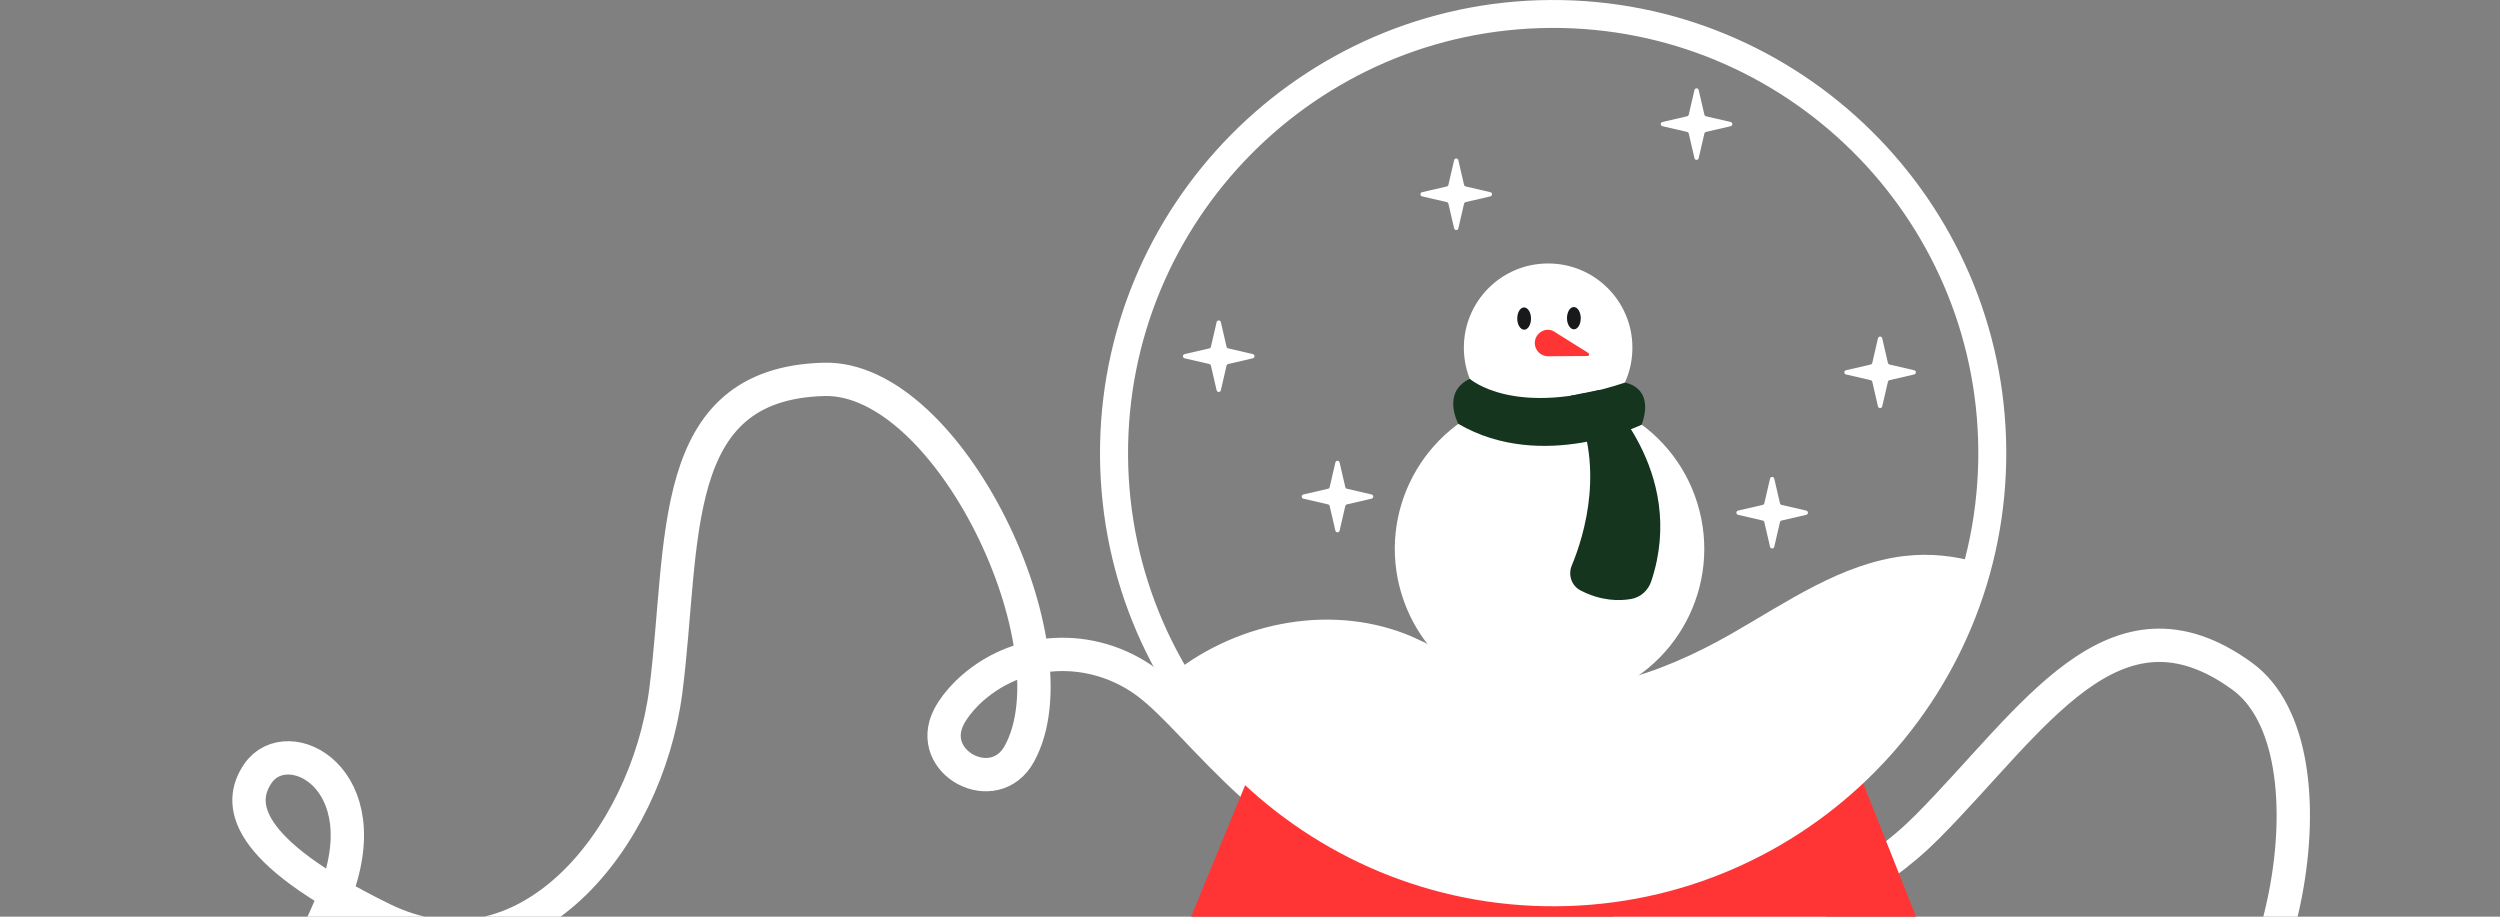 <svg width="150" height="55" viewBox="0 0 150 55" fill="none" xmlns="http://www.w3.org/2000/svg">
<rect x="0" y="0" width="150" height="55" fill="#808080" stroke="none"/>
<path d="M0.999 60.711C2.802 57.712 6.856 57.104 9.449 59.418C9.482 59.459 9.536 59.483 9.569 59.524C13.607 63.196 17.212 60.936 20.056 53.797C22.9 46.657 17.237 43.833 15.477 46.407C14.261 48.174 14.482 51 22.968 55.151C31.453 59.302 38.776 50.457 39.949 41.45C41.101 32.46 39.939 23.016 49.437 22.762C56.98 22.558 64.685 38.876 61.156 45.237C59.661 47.949 55.513 45.762 56.938 43.005C57.168 42.561 57.532 42.074 58.027 41.581C60.968 38.713 65.539 38.512 68.826 40.951C70.555 42.244 72.316 44.531 75.143 47.111" stroke="white" stroke-width="2" stroke-miterlimit="10"/>
<path d="M72.999 41.193C76.255 39.91 79.841 41.896 80.49 45.311C80.492 45.364 80.519 45.415 80.521 45.467C81.489 50.839 85.725 51.24 92.327 47.307C98.93 43.375 96.156 37.687 93.193 38.657C91.153 39.319 89.608 41.696 93.813 50.155C98.018 58.613 109.212 56.053 115.625 49.621C122.012 43.19 126.839 34.99 134.529 40.571C140.638 45 136.818 62.637 130.146 65.536C127.309 66.777 125.35 62.517 128.158 61.197C128.611 60.985 129.197 60.82 129.889 60.73C133.968 60.245 137.716 62.868 138.84 66.803C139.425 68.882 139.429 71.768 140.102 75.536" stroke="white" stroke-width="2" stroke-miterlimit="10"/>
<path d="M111.42 46.053C111.42 46.053 106.991 50.152 93.334 49.981C79.677 49.811 75.048 46.286 75.048 46.286C75.048 46.286 69.892 58.824 69.891 58.863C69.898 59.939 80.306 60.741 93.14 60.659C105.974 60.578 116.371 59.64 116.363 58.565C116.365 58.525 111.415 46.051 111.415 46.051L111.42 46.053Z" fill="#FF3535"/>
<path d="M93.364 54.376C78.374 54.471 66.095 42.355 66.001 27.364C65.906 12.374 78.022 0.095 93.012 0.001C108.003 -0.094 120.281 12.021 120.376 27.012C120.471 42.003 108.355 54.281 93.364 54.376ZM93.027 1.675C78.963 1.766 67.593 13.281 67.683 27.346C67.774 41.41 79.29 52.78 93.354 52.69C107.418 52.598 118.788 41.083 118.698 27.019C118.607 12.955 107.092 1.585 93.027 1.675Z" fill="white"/>
<path d="M114.312 33.354C110.491 33.796 107.207 36.13 103.87 38.035C99.577 40.483 94.408 42.324 89.756 40.662C88.02 40.043 86.477 38.969 84.787 38.228C80.094 36.18 74.381 37.245 70.398 40.394C74.989 48.301 83.565 53.597 93.367 53.539C105.59 53.461 115.807 45.075 118.713 33.769C117.292 33.344 115.797 33.186 114.318 33.356L114.312 33.354Z" fill="white"/>
<path d="M95.692 41.809C100.594 40.306 103.35 35.115 101.848 30.214C100.346 25.312 95.154 22.556 90.253 24.058C85.351 25.56 82.595 30.752 84.097 35.654C85.599 40.555 90.791 43.311 95.692 41.809Z" fill="white"/>
<path d="M97.944 20.834C97.963 23.63 95.712 25.907 92.918 25.92C90.123 25.939 87.846 23.689 87.832 20.895C87.813 18.099 90.064 15.822 92.857 15.809C95.653 15.79 97.93 18.04 97.944 20.834Z" fill="white"/>
<path d="M97.487 22.958C97.487 22.958 99.313 23.181 98.502 25.481C98.502 25.481 92.564 28.377 87.5 25.432C87.5 25.432 86.468 23.539 88.189 22.73C88.189 22.73 90.896 25.157 97.487 22.958Z" fill="#15351E"/>
<path d="M95.972 23.403C95.972 23.403 101.3 28.198 99.076 34.875C98.895 35.424 98.436 35.839 97.868 35.94C97.151 36.063 96.064 36.066 94.827 35.423C94.294 35.147 94.073 34.494 94.304 33.938C95.058 32.126 96.395 27.82 94.256 23.738L95.968 23.395L95.972 23.403Z" fill="#15351E"/>
<path d="M91.861 19.113C91.861 19.482 91.68 19.782 91.452 19.783C91.224 19.783 91.036 19.484 91.035 19.115C91.034 18.746 91.215 18.446 91.443 18.445C91.671 18.445 91.86 18.744 91.861 19.113Z" fill="#18191A"/>
<path d="M94.845 19.09C94.846 19.459 94.665 19.759 94.437 19.759C94.209 19.76 94.02 19.461 94.019 19.092C94.019 18.723 94.2 18.422 94.428 18.422C94.656 18.421 94.844 18.721 94.845 19.09Z" fill="#18191A"/>
<path d="M93.27 19.9C93.154 19.836 93.025 19.787 92.878 19.785C92.442 19.787 92.084 20.148 92.086 20.584C92.088 21.021 92.448 21.378 92.885 21.376L95.25 21.361C95.351 21.36 95.386 21.232 95.299 21.179L93.262 19.904L93.27 19.9Z" fill="#FF3535"/>
<path d="M106.203 28.717C106.234 28.583 106.424 28.583 106.455 28.717L106.798 30.197C106.809 30.245 106.847 30.282 106.895 30.294L108.375 30.636C108.509 30.667 108.509 30.858 108.375 30.889L106.895 31.232C106.847 31.243 106.809 31.28 106.798 31.329L106.455 32.809C106.424 32.942 106.234 32.942 106.203 32.809L105.86 31.329C105.849 31.28 105.811 31.243 105.763 31.232L104.283 30.889C104.149 30.858 104.149 30.667 104.283 30.636L105.763 30.294C105.811 30.282 105.849 30.245 105.86 30.197L106.203 28.717Z" fill="white"/>
<path d="M112.679 20.295C112.71 20.161 112.901 20.161 112.932 20.295L113.275 21.775C113.286 21.823 113.323 21.86 113.372 21.872L114.852 22.215C114.985 22.245 114.985 22.436 114.852 22.467L113.372 22.81C113.323 22.821 113.286 22.858 113.275 22.907L112.932 24.387C112.901 24.52 112.71 24.52 112.679 24.387L112.337 22.907C112.325 22.858 112.288 22.821 112.24 22.81L110.76 22.467C110.626 22.436 110.626 22.245 110.76 22.215L112.24 21.872C112.288 21.86 112.325 21.823 112.337 21.775L112.679 20.295Z" fill="white"/>
<path d="M101.668 5.4C101.699 5.266 101.889 5.266 101.92 5.4L102.263 6.88C102.274 6.928 102.312 6.966 102.36 6.977L103.84 7.32C103.974 7.351 103.974 7.541 103.84 7.572L102.36 7.915C102.312 7.926 102.274 7.964 102.263 8.012L101.92 9.492C101.889 9.626 101.699 9.626 101.668 9.492L101.325 8.012C101.314 7.964 101.276 7.926 101.228 7.915L99.748 7.572C99.614 7.541 99.614 7.351 99.748 7.32L101.228 6.977C101.276 6.966 101.314 6.928 101.325 6.88L101.668 5.4Z" fill="white"/>
<path d="M87.248 9.611C87.279 9.477 87.469 9.477 87.5 9.611L87.843 11.091C87.854 11.139 87.892 11.177 87.94 11.188L89.42 11.531C89.554 11.562 89.554 11.752 89.42 11.783L87.94 12.126C87.892 12.137 87.854 12.175 87.843 12.223L87.5 13.703C87.469 13.837 87.279 13.837 87.248 13.703L86.905 12.223C86.894 12.175 86.856 12.137 86.808 12.126L85.328 11.783C85.194 11.752 85.194 11.562 85.328 11.531L86.808 11.188C86.856 11.177 86.894 11.139 86.905 11.091L87.248 9.611Z" fill="white"/>
<path d="M72.998 19.326C73.029 19.192 73.219 19.192 73.25 19.326L73.593 20.806C73.604 20.854 73.642 20.892 73.69 20.903L75.17 21.246C75.304 21.277 75.304 21.467 75.17 21.498L73.69 21.841C73.642 21.852 73.604 21.89 73.593 21.938L73.25 23.418C73.219 23.552 73.029 23.552 72.998 23.418L72.655 21.938C72.644 21.89 72.606 21.852 72.558 21.841L71.078 21.498C70.944 21.467 70.944 21.277 71.078 21.246L72.558 20.903C72.606 20.892 72.644 20.854 72.655 20.806L72.998 19.326Z" fill="white"/>
<path d="M80.123 27.748C80.154 27.614 80.344 27.614 80.375 27.748L80.718 29.228C80.729 29.276 80.767 29.314 80.815 29.325L82.295 29.668C82.429 29.699 82.429 29.889 82.295 29.92L80.815 30.263C80.767 30.274 80.729 30.312 80.718 30.36L80.375 31.84C80.344 31.974 80.154 31.974 80.123 31.84L79.78 30.36C79.769 30.312 79.731 30.274 79.683 30.263L78.203 29.92C78.069 29.889 78.069 29.699 78.203 29.668L79.683 29.325C79.731 29.314 79.769 29.276 79.78 29.228L80.123 27.748Z" fill="white"/>
</svg>
